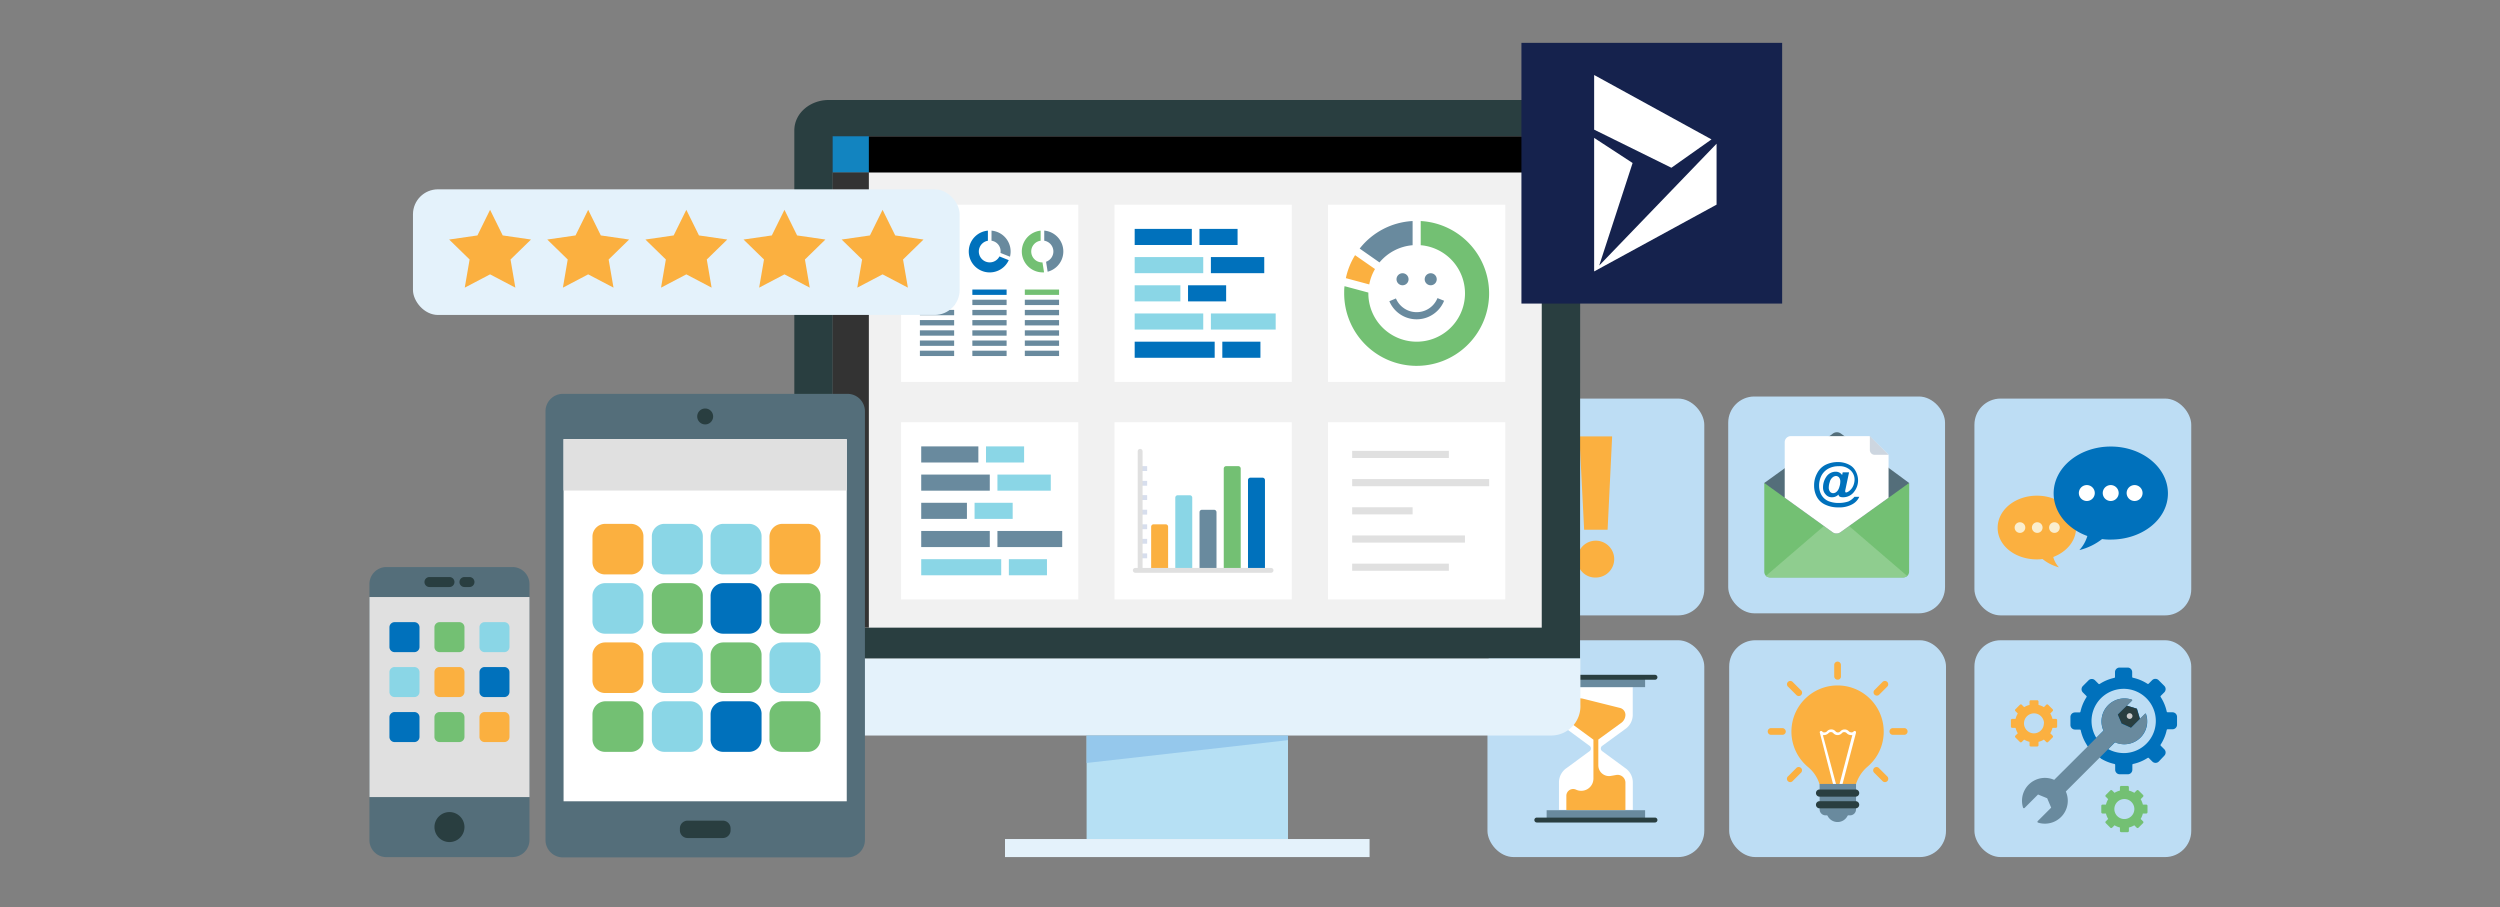 <svg xmlns="http://www.w3.org/2000/svg" viewBox="0 0 700 254"><rect x="0" y="0" width="700" height="254" fill="#808080" stroke="none"/><defs><style>.cls-1{fill:#bdddf4;}.cls-2{fill:#fbb040;}.cls-3{fill:#faeecf;}.cls-4{fill:#0071bc;}.cls-5{fill:#fff;}.cls-6{fill:#698a9e;}.cls-7{fill:#293e40;}.cls-8{fill:#73c073;}.cls-9{fill:#8fcd8f;}.cls-10{fill:#546e7a;}.cls-11{fill:#cdd6e0;}.cls-12{fill:#cacbcb;}.cls-13{fill:#e4f2fb;}.cls-14{fill:#b6e0f4;}.cls-15{fill:#95c8ec;}.cls-16{fill:#f1f1f1;}.cls-17{fill:#1284c0;}.cls-18{fill:#333;}.cls-19{fill:#8ad6e6;}.cls-20,.cls-21{fill:none;stroke-miterlimit:10;stroke-width:2px;}.cls-20{stroke:#698a9e;}.cls-21{stroke:#e0e0e0;}.cls-22{fill:#d7deed;}.cls-23{fill:#e0e0e0;}.cls-24{fill:#15224d;}</style></defs><title>dynamics-365-for-customer-service</title><g id="Layer_3" data-name="Layer 3"><rect class="cls-1" x="416.49" y="179.27" width="60.71" height="60.71" rx="7.33" ry="7.33"/><rect class="cls-1" x="416.49" y="111.6" width="60.71" height="60.71" rx="7.33" ry="7.33"/><rect class="cls-1" x="484.17" y="179.27" width="60.71" height="60.71" rx="7.33" ry="7.33"/><rect class="cls-1" x="483.9" y="111.02" width="60.71" height="60.71" rx="7.33" ry="7.33"/><rect class="cls-1" x="552.84" y="179.27" width="60.71" height="60.71" rx="7.33" ry="7.33"/><rect class="cls-1" x="552.84" y="111.6" width="60.71" height="60.71" rx="7.33" ry="7.33"/><path class="cls-2" d="M581.34,147.79c0-5-4.9-9-11-9s-11,4-11,9,4.9,8.84,11,8.84a11,11,0,0,0,1.56-.11,12.25,12.25,0,0,0,4.61,2.34,6.79,6.79,0,0,1-1.6-2.9c3.79-1.45,6.39-4.53,6.39-8.17Zm0,0"/><path class="cls-3" d="M570.43,146.23a1.49,1.49,0,1,0,1.49,1.49,1.49,1.49,0,0,0-1.49-1.49Zm4.81,0a1.49,1.49,0,1,0,1.49,1.49,1.49,1.49,0,0,0-1.49-1.49Zm-9.65,0a1.49,1.49,0,1,0,1.49,1.49,1.49,1.49,0,0,0-1.49-1.49Zm0,0"/><path class="cls-4" d="M591,151.09a17.21,17.21,0,0,1-2.42-.15,16.86,16.86,0,0,1-6.35,3.08,9.94,9.94,0,0,0,2.23-3.94c-5.57-2-9.44-6.61-9.44-11.93,0-7.25,7.17-13.12,16-13.12s16,5.87,16,13.12-7.17,12.93-16,12.93Zm0,0"/><path class="cls-5" d="M591,135.82a2.23,2.23,0,1,0,2.23,2.23,2.24,2.24,0,0,0-2.23-2.23Zm6.69,0a2.23,2.23,0,1,0,2.23,2.23,2.24,2.24,0,0,0-2.23-2.23Zm-13.38,0a2.23,2.23,0,1,0,2.23,2.23,2.24,2.24,0,0,0-2.23-2.23Zm0,0"/><path class="cls-2" d="M519.67,219.59a10.54,10.54,0,0,1,3.18-4.87,12.79,12.79,0,0,0,4.59-9.83,12.92,12.92,0,1,0-21.25,9.83,10,10,0,0,1,3.28,4.87h10.2Z"/><path class="cls-5" d="M513.31,219.78h.84l-3.74-13.95h.28a1.85,1.85,0,0,0,1.31-.56.9.9,0,0,1,1.31,0,1.6,1.6,0,0,0,2.43,0,.85.85,0,0,1,.66-.28,1,1,0,0,1,.66.28,1.7,1.7,0,0,0,1.31.56h.28L515,219.78h.84l3.84-14.6c0-.19,0-.37-.19-.47a.41.41,0,0,0-.47.09.81.81,0,0,1-.56.28,1.24,1.24,0,0,1-.75-.28,1.6,1.6,0,0,0-2.43,0,.9.9,0,0,1-1.31,0,1.51,1.51,0,0,0-1.22-.56h0a1.51,1.51,0,0,0-1.22.56,1.06,1.06,0,0,1-.75.28.67.67,0,0,1-.56-.28.41.41,0,0,0-.47-.09.34.34,0,0,0-.19.47Z"/><path class="cls-6" d="M511.62,228.2a3.12,3.12,0,0,0,5.8,0Z"/><path class="cls-6" d="M518,228.3h-6.83a1.68,1.68,0,0,1-1.68-1.68V219.5h10.2v7.11A1.68,1.68,0,0,1,518,228.3Z"/><path class="cls-7" d="M519.58,223.06H509.47a1,1,0,0,1-1-1h0a1,1,0,0,1,1-1h10.11a1,1,0,0,1,1,1h0A1,1,0,0,1,519.58,223.06Z"/><path class="cls-7" d="M519.58,226.33H509.47a1,1,0,0,1-1-1h0a1,1,0,0,1,1-1h10.11a1,1,0,0,1,1,1h0A1,1,0,0,1,519.58,226.33Z"/><path class="cls-2" d="M514.52,185.25a.94.94,0,0,0-.94.94v3.18a.94.94,0,0,0,.94.94.88.88,0,0,0,.94-.94v-3.18A.94.94,0,0,0,514.52,185.25Z"/><path class="cls-2" d="M502,191a.93.93,0,1,0-1.31,1.31l2.25,2.25a.93.93,0,1,0,1.31-1.31Z"/><path class="cls-2" d="M499.08,203.87H495.9a.94.94,0,0,0-.94.94h0a.94.94,0,0,0,.94.94h3.18a.94.94,0,0,0,.94-.94h0A1,1,0,0,0,499.08,203.87Z"/><path class="cls-2" d="M502.92,215.1l-2.25,2.25a.93.93,0,1,0,1.31,1.31l2.25-2.25a.93.93,0,1,0-1.31-1.31Z"/><path class="cls-2" d="M526.13,215.1a.93.93,0,1,0-1.31,1.31l2.25,2.25a.93.93,0,1,0,1.31-1.31Z"/><path class="cls-2" d="M533.15,203.87H530a.94.94,0,0,0-.94.94h0a.94.94,0,0,0,.94.94h3.18a.94.94,0,0,0,.94-.94h0A.94.94,0,0,0,533.15,203.87Z"/><path class="cls-2" d="M527.06,191l-2.25,2.25a.93.93,0,0,0,1.31,1.31l2.25-2.25a.93.93,0,1,0-1.31-1.31Z"/><path class="cls-8" d="M534.55,160a1.72,1.72,0,0,1-.51,1.27,1.83,1.83,0,0,1-1.18.42h-37.2a2,2,0,0,1-1.18-.42A1.72,1.72,0,0,1,494,160V135.23h40.58Z"/><path class="cls-9" d="M534,161.26a1.83,1.83,0,0,1-1.18.42h-37.2a2,2,0,0,1-1.18-.42l19.78-17Z"/><path class="cls-10" d="M534.55,135.23l-5.75,4.14L515.36,149a1.9,1.9,0,0,1-2.28,0l-13.36-9.64L494,135.23l5.75-4.14,12.51-9,.93-.68a1.9,1.9,0,0,1,2.28,0l.93.68,6,4.31,3,2.11,3.47,2.54Z"/><path class="cls-5" d="M528.8,127.36v12L515.36,149a1.9,1.9,0,0,1-2.28,0l-13.36-9.64V123.81a1.7,1.7,0,0,1,1.69-1.69h22.06Z"/><path class="cls-11" d="M523.56,126a1.34,1.34,0,0,0,1.35,1.35h3.89l-5.24-5.24V126Z"/><path class="cls-4" d="M519.25,139.11h1.35a4.47,4.47,0,0,1-2,2.11,7.45,7.45,0,0,1-3.8.85,8.34,8.34,0,0,1-3.72-.76,5,5,0,0,1-2.37-2.2,6.58,6.58,0,0,1-.76-3.13,7,7,0,0,1,.85-3.47,5.34,5.34,0,0,1,2.37-2.37,7.73,7.73,0,0,1,3.47-.76,6.63,6.63,0,0,1,3,.68,4.15,4.15,0,0,1,1.94,1.86,5.49,5.49,0,0,1,.68,2.62,5.07,5.07,0,0,1-1,3,3.8,3.8,0,0,1-3.3,1.69,2.12,2.12,0,0,1-.85-.17.86.86,0,0,1-.34-.59,2.43,2.43,0,0,1-1.78.76,2.18,2.18,0,0,1-1.78-.76,2.74,2.74,0,0,1-.76-2,5.17,5.17,0,0,1,.85-2.87,3.14,3.14,0,0,1,2.71-1.52,2.09,2.09,0,0,1,1.78.93l.17-.76h1.78l-1,4.73a2.23,2.23,0,0,0-.08.59.31.31,0,0,0,.08.25c.08.08.08.08.17.08a1.91,1.91,0,0,0,.85-.42,3.53,3.53,0,0,0,1.1-1.35,4.54,4.54,0,0,0,.42-1.78,3.52,3.52,0,0,0-1.18-2.71,4.45,4.45,0,0,0-3.3-1.1,5.81,5.81,0,0,0-3,.76,4.78,4.78,0,0,0-1.86,2,6.13,6.13,0,0,0-.59,2.79,5.16,5.16,0,0,0,.68,2.54,4.19,4.19,0,0,0,1.94,1.69,7.58,7.58,0,0,0,2.87.51,8.65,8.65,0,0,0,2.71-.42A5,5,0,0,0,519.25,139.11Zm-7.19-2.71a1.89,1.89,0,0,0,.34,1.27,1.17,1.17,0,0,0,.85.42,1.59,1.59,0,0,0,.68-.17,2.24,2.24,0,0,0,.51-.42,3.09,3.09,0,0,0,.59-1.18,4.69,4.69,0,0,0,.25-1.44,1.79,1.79,0,0,0-.34-1.18,1.17,1.17,0,0,0-.85-.42,1.56,1.56,0,0,0-1,.42,2.32,2.32,0,0,0-.76,1.27A4.69,4.69,0,0,0,512.06,136.41Z"/><path class="cls-5" d="M455,204.18a4.86,4.86,0,0,0,2.17-4V192.4H436.51v7.73a4.86,4.86,0,0,0,2.17,4l6.42,4.72a.91.91,0,0,1,0,1.46l-6.42,4.72a4.86,4.86,0,0,0-2.17,4v7.73h20.68v-7.73a4.86,4.86,0,0,0-2.17-4l-6.42-4.72a.91.91,0,0,1,0-1.46Zm0,0"/><rect class="cls-6" x="433.06" y="226.86" width="27.57" height="2.76"/><rect class="cls-6" x="433.06" y="189.64" width="27.57" height="2.76"/><path class="cls-7" d="M463.39,228.92H430.31a.69.69,0,0,0,0,1.38h33.08a.69.69,0,0,0,0-1.38Zm0,0"/><path class="cls-7" d="M430.31,190.33h33.08a.69.69,0,0,0,0-1.38H430.31a.69.69,0,0,0,0,1.38Zm0,0"/><path class="cls-2" d="M453.87,202.46a2.8,2.8,0,0,0,1.25-2.33,2,2,0,0,0-1.49-1.9l-10.37-2.59a3.77,3.77,0,0,0-4.68,3.65v.84a2.8,2.8,0,0,0,1.25,2.33l6.33,4.65V218a3.42,3.42,0,0,1-4.86,3.11,1.9,1.9,0,0,0-2.72,1.62v4.08h16.54v-7.76A2.2,2.2,0,0,0,452.5,217l-1.41.25a3,3,0,0,1-3.56-3v-7.18Zm0,0"/><path class="cls-2" d="M576,201.65v1.79a.36.36,0,0,1-.36.36h-.95a5.28,5.28,0,0,1-.62,1.51l.67.67a.36.36,0,0,1,0,.51l-1.27,1.27a.36.36,0,0,1-.51,0l-.67-.67a5.28,5.28,0,0,1-1.51.62v.95a.36.36,0,0,1-.36.36h-1.79a.36.36,0,0,1-.36-.36v-.95a5.28,5.28,0,0,1-1.51-.62l-.67.67a.36.36,0,0,1-.51,0l-1.27-1.27a.36.36,0,0,1,0-.51l.67-.67a5.28,5.28,0,0,1-.62-1.51h-.95a.36.36,0,0,1-.36-.36v-1.79a.36.36,0,0,1,.36-.36h.95a5.28,5.28,0,0,1,.62-1.51l-.67-.67a.36.36,0,0,1,0-.51l1.27-1.27a.36.36,0,0,1,.51,0l.67.67a5.28,5.28,0,0,1,1.51-.62v-.95a.36.36,0,0,1,.36-.36h1.79a.36.36,0,0,1,.36.36v.95a5.28,5.28,0,0,1,1.51.62l.67-.67a.36.36,0,0,1,.51,0l1.27,1.27a.36.36,0,0,1,0,.51l-.67.67a5.28,5.28,0,0,1,.62,1.51h.95A.36.36,0,0,1,576,201.65Zm-3.68.89a2.8,2.8,0,1,0-2.8,2.8A2.8,2.8,0,0,0,572.28,202.55Z"/><path class="cls-8" d="M601.3,225.64v1.79a.36.36,0,0,1-.36.36H600a5.28,5.28,0,0,1-.62,1.51l.67.67a.36.36,0,0,1,0,.51l-1.27,1.27a.36.36,0,0,1-.51,0l-.67-.67a5.28,5.28,0,0,1-1.51.62v.95a.36.36,0,0,1-.36.36h-1.79a.36.36,0,0,1-.36-.36v-.95a5.28,5.28,0,0,1-1.51-.62l-.67.67a.36.36,0,0,1-.51,0l-1.27-1.27a.36.36,0,0,1,0-.51l.67-.67a5.28,5.28,0,0,1-.62-1.51h-.95a.36.36,0,0,1-.36-.36v-1.79a.36.36,0,0,1,.36-.36h.95a5.28,5.28,0,0,1,.62-1.51l-.67-.67a.36.36,0,0,1,0-.51l1.27-1.27a.36.36,0,0,1,.51,0l.67.67a5.28,5.28,0,0,1,1.51-.62v-.95a.36.36,0,0,1,.36-.36h1.79a.36.36,0,0,1,.36.36v.95a5.28,5.28,0,0,1,1.51.62l.67-.67a.36.36,0,0,1,.51,0l1.27,1.27a.36.36,0,0,1,0,.51l-.67.67a5.28,5.28,0,0,1,.62,1.51h.95A.36.36,0,0,1,601.3,225.64Zm-3.68.89a2.8,2.8,0,1,0-2.8,2.8A2.8,2.8,0,0,0,597.62,226.54Z"/><path class="cls-4" d="M608.29,199.44h-1.35a.26.26,0,0,1-.26-.21,12.24,12.24,0,0,0-1.68-4.05.26.26,0,0,1,0-.33l1-1a1.28,1.28,0,0,0,0-1.81l-1.59-1.59a1.28,1.28,0,0,0-1.81,0l-1,1a.26.26,0,0,1-.33,0,12.25,12.25,0,0,0-4.05-1.68.26.26,0,0,1-.21-.26V188.2a1.28,1.28,0,0,0-1.28-1.28h-2.25a1.28,1.28,0,0,0-1.28,1.28v1.35a.26.26,0,0,1-.21.26,12.26,12.26,0,0,0-4.05,1.68.26.26,0,0,1-.33,0l-1-1a1.28,1.28,0,0,0-1.81,0l-1.59,1.59a1.28,1.28,0,0,0,0,1.81l1,1a.26.26,0,0,1,0,.33,12.22,12.22,0,0,0-1.68,4.05.26.26,0,0,1-.26.21H581a1.28,1.28,0,0,0-1.28,1.28V203a1.28,1.28,0,0,0,1.28,1.28h1.35a.26.26,0,0,1,.26.21,12.27,12.27,0,0,0,1.49,3.74l.44.75,3.76,3.44a12.23,12.23,0,0,0,3.74,1.49.26.26,0,0,1,.21.26v1.35a1.28,1.28,0,0,0,1.28,1.28h2.25a1.28,1.28,0,0,0,1.28-1.28v-1.35a.26.26,0,0,1,.21-.26,12.25,12.25,0,0,0,4.05-1.68.26.26,0,0,1,.33,0l1,1a1.28,1.28,0,0,0,1.81,0L606,211.6a1.28,1.28,0,0,0,0-1.81l-1-1a.26.26,0,0,1,0-.33,12.24,12.24,0,0,0,1.68-4.05.26.26,0,0,1,.26-.21h1.35a1.28,1.28,0,0,0,1.28-1.28v-2.25A1.28,1.28,0,0,0,608.29,199.44Zm-13.64,11.42a9,9,0,0,1-4.34-1.11l1.91-1.91a6.41,6.41,0,0,0,8.67-7.93.15.15,0,0,0-.25-.06l-1.42,1.42-.82-2.73a.21.21,0,0,0-.14-.14l-2.73-.82,1.42-1.42a.15.15,0,0,0-.06-.25,6.41,6.41,0,0,0-7.93,8.67l-2,2h0a9,9,0,1,1,7.68,4.29Z"/><path class="cls-6" d="M590.3,209.75l-11.87,11.87a6.41,6.41,0,0,1-7.76,8.72.26.26,0,0,1-.11-.43l3.77-3.77-1.12-2.63-2.56-1.05-3.77,3.77a.26.26,0,0,1-.43-.11,6.41,6.41,0,0,1,8.72-7.76L587,206.57l2-2a6.41,6.41,0,0,1,7.93-8.67.15.15,0,0,1,.06.25l-1.42,1.42L593,200.07l1.06,2.55,2.62,1.13,2.48-2.48,1.42-1.42a.15.15,0,0,1,.25.06,6.41,6.41,0,0,1-8.67,7.93Z"/><path class="cls-7" d="M598.24,198.41l-2.73-.82L593,200.07l1.06,2.48,2.62,1.2,2.48-2.48-.82-2.73A.21.21,0,0,0,598.24,198.41Z"/><path class="cls-12" d="M596.86,199.93a.8.8,0,1,1-1.13,0A.8.8,0,0,1,596.86,199.93Z"/><path class="cls-2" d="M441.66,156.46a5.16,5.16,0,1,1,5.19,5.25A5,5,0,0,1,441.66,156.46Zm1.9-8.14-1.33-26.13h9.17l-1.27,26.13Z"/><path class="cls-7" d="M442.46,36.55A8.19,8.19,0,0,0,434,28H232c-5,0-9.59,3.55-9.59,8.55V184.39h220Z"/><path class="cls-13" d="M222.43,184.39v13c0,5,4.59,8.55,9.59,8.55H434a8.19,8.19,0,0,0,8.51-8.55v-13Z"/><rect class="cls-14" x="304.25" y="205.96" width="56.39" height="29.13"/><polygon class="cls-15" points="360.64 207.24 304.25 213.63 304.25 205.96 360.64 205.96 360.64 207.24"/><rect class="cls-13" x="281.4" y="234.93" width="102.08" height="5.05"/><rect class="cls-16" x="233.2" y="38.15" width="198.49" height="137.59"/><rect x="233.13" y="38.15" width="198.49" height="10.15"/><rect class="cls-17" x="233.13" y="38.15" width="10.15" height="10.15"/><rect class="cls-18" x="233.13" y="48.3" width="10.15" height="127.44"/><rect class="cls-5" x="252.3" y="57.32" width="49.62" height="49.62"/><rect class="cls-5" x="252.3" y="118.22" width="49.62" height="49.62"/><rect class="cls-5" x="312.07" y="57.32" width="49.62" height="49.62"/><rect class="cls-5" x="312.07" y="118.22" width="49.62" height="49.62"/><rect class="cls-5" x="371.85" y="57.32" width="49.62" height="49.62"/><rect class="cls-5" x="371.85" y="118.22" width="49.62" height="49.62"/><rect class="cls-4" x="317.71" y="64.09" width="16" height="4.51"/><rect class="cls-4" x="335.85" y="64.09" width="10.67" height="4.51"/><rect class="cls-19" x="317.71" y="71.98" width="19.2" height="4.51"/><rect class="cls-4" x="339.05" y="71.98" width="14.94" height="4.51"/><rect class="cls-19" x="317.71" y="79.88" width="12.8" height="4.51"/><rect class="cls-4" x="332.65" y="79.88" width="10.67" height="4.51"/><rect class="cls-19" x="317.71" y="87.77" width="19.2" height="4.51"/><rect class="cls-19" x="339.05" y="87.77" width="18.14" height="4.51"/><rect class="cls-4" x="317.71" y="95.67" width="22.4" height="4.51"/><rect class="cls-4" x="342.25" y="95.67" width="10.67" height="4.51"/><rect class="cls-6" x="257.94" y="124.99" width="16" height="4.51"/><rect class="cls-19" x="276.08" y="124.99" width="10.67" height="4.51"/><rect class="cls-6" x="257.94" y="132.88" width="19.2" height="4.51"/><rect class="cls-19" x="279.28" y="132.88" width="14.94" height="4.51"/><rect class="cls-6" x="257.94" y="140.78" width="12.8" height="4.51"/><rect class="cls-19" x="272.88" y="140.78" width="10.67" height="4.51"/><rect class="cls-6" x="257.94" y="148.67" width="19.2" height="4.51"/><rect class="cls-6" x="279.28" y="148.67" width="18.14" height="4.51"/><rect class="cls-19" x="257.94" y="156.57" width="22.4" height="4.51"/><rect class="cls-19" x="282.48" y="156.57" width="10.67" height="4.51"/><path class="cls-6" d="M262.85,67.4a3,3,0,0,1,1.45.67l2.28-1.69a5.84,5.84,0,0,0-3.74-1.8Z"/><path class="cls-2" d="M265,68.85a3.05,3.05,0,1,1-3.13-1.45V64.58a5.86,5.86,0,1,0,5.39,2.6Z"/><path class="cls-6" d="M277.62,67.4a3,3,0,0,1,2.52,3.42l2.65,1.06a5.86,5.86,0,0,0-5.16-7.3Z"/><path class="cls-4" d="M279.84,71.8a3.05,3.05,0,1,1-3.23-4.39V64.58a5.86,5.86,0,1,0,5.84,8.26Z"/><path class="cls-8" d="M291.89,73.47h0a3.05,3.05,0,0,1-.51-6.07V64.58a5.86,5.86,0,0,0,.51,11.69l.45,0Z"/><path class="cls-6" d="M292.39,64.58V67.4a3.05,3.05,0,0,1,.51,5.89l.44,2.79a5.86,5.86,0,0,0-.95-11.51Z"/><rect class="cls-2" x="257.57" y="81.07" width="9.59" height="1.5"/><rect class="cls-6" x="257.57" y="83.92" width="9.59" height="1.5"/><rect class="cls-6" x="257.57" y="86.77" width="9.59" height="1.5"/><rect class="cls-6" x="257.57" y="89.62" width="9.59" height="1.5"/><rect class="cls-4" x="272.26" y="81.07" width="9.59" height="1.5"/><rect class="cls-6" x="272.26" y="83.92" width="9.59" height="1.5"/><rect class="cls-6" x="272.26" y="86.77" width="9.59" height="1.5"/><rect class="cls-6" x="272.26" y="89.62" width="9.59" height="1.5"/><rect class="cls-8" x="286.95" y="81.07" width="9.59" height="1.5"/><rect class="cls-6" x="286.95" y="83.92" width="9.59" height="1.5"/><rect class="cls-6" x="286.95" y="86.77" width="9.59" height="1.5"/><rect class="cls-6" x="286.95" y="89.62" width="9.59" height="1.5"/><rect class="cls-6" x="257.57" y="92.49" width="9.59" height="1.5"/><rect class="cls-6" x="257.57" y="95.34" width="9.59" height="1.5"/><rect class="cls-6" x="257.57" y="98.19" width="9.59" height="1.5"/><rect class="cls-6" x="272.26" y="92.49" width="9.59" height="1.5"/><rect class="cls-6" x="272.26" y="95.34" width="9.59" height="1.5"/><rect class="cls-6" x="272.26" y="98.19" width="9.59" height="1.5"/><rect class="cls-6" x="286.95" y="92.49" width="9.59" height="1.5"/><rect class="cls-6" x="286.95" y="95.34" width="9.59" height="1.5"/><rect class="cls-6" x="286.95" y="98.19" width="9.59" height="1.5"/><path class="cls-6" d="M395.53,68.66a13.5,13.5,0,0,0-9.27,4.82l-5.55-3.88a20.24,20.24,0,0,1,14.82-7.71Z"/><path class="cls-2" d="M379.42,71.45,385,75.33a13.42,13.42,0,0,0-1.61,4.31l-6.55-1.76A20.15,20.15,0,0,1,379.42,71.45Z"/><path class="cls-8" d="M383.14,81.92c0,.07,0,.14,0,.22a13.53,13.53,0,1,0,14.66-13.48V61.89a20.29,20.29,0,1,1-21.43,20.24c0-.68,0-1.35.1-2Z"/><circle class="cls-6" cx="392.71" cy="78.19" r="1.69"/><circle class="cls-6" cx="400.6" cy="78.19" r="1.69"/><path class="cls-20" d="M403.42,83.84a7.29,7.29,0,0,1-13.48.11"/><line class="cls-21" x1="378.61" y1="127.24" x2="405.68" y2="127.24"/><line class="cls-21" x1="378.61" y1="135.14" x2="416.96" y2="135.14"/><line class="cls-21" x1="378.61" y1="143.03" x2="395.53" y2="143.03"/><line class="cls-21" x1="378.61" y1="150.93" x2="410.19" y2="150.93"/><line class="cls-21" x1="378.61" y1="158.82" x2="405.68" y2="158.82"/><path class="cls-22" d="M321.2,156.31h-1.36a.68.68,0,0,1-.68-.68h0a.68.68,0,0,1,.68-.68h1.36Z"/><path class="cls-22" d="M321.2,152.24h-1.36a.68.68,0,0,1-.68-.68h0a.68.68,0,0,1,.68-.68h1.36Z"/><path class="cls-22" d="M321.2,148.17h-1.36a.68.68,0,0,1-.68-.68h0a.68.68,0,0,1,.68-.68h1.36Z"/><path class="cls-22" d="M321.2,144.09h-1.36a.68.68,0,0,1-.68-.68h0a.68.68,0,0,1,.68-.68h1.36Z"/><path class="cls-22" d="M321.2,140h-1.36a.68.68,0,0,1-.68-.68h0a.68.68,0,0,1,.68-.68h1.36Z"/><path class="cls-22" d="M321.2,136h-1.36a.68.68,0,0,1-.68-.68h0a.68.68,0,0,1,.68-.68h1.36Z"/><path class="cls-22" d="M321.2,131.88h-1.36a.68.68,0,0,1-.68-.68h0a.68.68,0,0,1,.68-.68h1.36Z"/><path class="cls-6" d="M339.94,159.7h-3.39a.68.68,0,0,1-.68-.68v-15.6a.68.68,0,0,1,.68-.68h3.39a.68.68,0,0,1,.68.68V159A.68.68,0,0,1,339.94,159.7Z"/><path class="cls-8" d="M346.72,159.7h-3.39a.68.68,0,0,1-.68-.68V131.2a.68.68,0,0,1,.68-.68h3.39a.68.68,0,0,1,.68.68V159A.68.68,0,0,1,346.72,159.7Z"/><path class="cls-2" d="M326.37,159.7H323a.68.68,0,0,1-.68-.68V147.49a.68.68,0,0,1,.68-.68h3.39a.68.68,0,0,1,.68.68V159A.68.68,0,0,1,326.37,159.7Z"/><path class="cls-4" d="M353.51,159.7h-3.39a.68.68,0,0,1-.68-.68V134.43a.68.68,0,0,1,.68-.68h3.39a.68.68,0,0,1,.68.68V159A.68.68,0,0,1,353.51,159.7Z"/><path class="cls-19" d="M333.15,159.7h-3.39a.68.68,0,0,1-.68-.68V139.35a.68.68,0,0,1,.68-.68h3.39a.68.68,0,0,1,.68.68V159A.68.68,0,0,1,333.15,159.7Z"/><path class="cls-23" d="M319.24,159.7h0a.68.68,0,0,1-.68-.68V126.37a.68.68,0,0,1,.68-.68h0a.68.68,0,0,1,.68.68V159A.68.68,0,0,1,319.24,159.7Z"/><path class="cls-23" d="M317.21,159.7h0a.68.68,0,0,1,.68-.68h38a.68.68,0,0,1,.68.68h0a.68.68,0,0,1-.68.68h-38A.68.68,0,0,1,317.21,159.7Z"/><path class="cls-10" d="M152.74,115.15a4.88,4.88,0,0,1,4.86-4.87h79.72a4.88,4.88,0,0,1,4.86,4.87V235.21a4.87,4.87,0,0,1-4.86,4.86H157.6a4.87,4.87,0,0,1-4.86-4.86Z"/><path class="cls-7" d="M192.52,229.78h9.87a2.17,2.17,0,0,1,2.17,2.17v.54a2.16,2.16,0,0,1-2.16,2.16h-9.87a2.16,2.16,0,0,1-2.16-2.16v-.54A2.16,2.16,0,0,1,192.52,229.78Z"/><path class="cls-7" d="M197.45,118.84a2.23,2.23,0,0,1,0-4.46,2.23,2.23,0,1,1,0,4.46Z"/><rect class="cls-5" x="157.8" y="122.96" width="79.29" height="101.4"/><rect class="cls-23" x="157.8" y="122.96" width="79.29" height="14.39"/><path class="cls-2" d="M218.93,146.68h7.31a3.51,3.51,0,0,1,3.48,3.66v6.84a3.51,3.51,0,0,1-3.48,3.66h-7.31a3.51,3.51,0,0,1-3.48-3.66v-6.84A3.66,3.66,0,0,1,218.93,146.68Z"/><path class="cls-19" d="M202.45,146.68h7.31a3.51,3.51,0,0,1,3.48,3.66v6.84a3.51,3.51,0,0,1-3.48,3.66h-7.31a3.51,3.51,0,0,1-3.48-3.66v-6.84A3.58,3.58,0,0,1,202.45,146.68Z"/><path class="cls-19" d="M186,146.68h7.31a3.51,3.51,0,0,1,3.48,3.66v6.84a3.51,3.51,0,0,1-3.48,3.66H186a3.51,3.51,0,0,1-3.48-3.66v-6.84A3.51,3.51,0,0,1,186,146.68Z"/><path class="cls-2" d="M169.37,146.68h7.31a3.51,3.51,0,0,1,3.48,3.66v6.84a3.51,3.51,0,0,1-3.48,3.66h-7.31a3.51,3.51,0,0,1-3.48-3.66v-6.84A3.58,3.58,0,0,1,169.37,146.68Z"/><path class="cls-8" d="M218.93,163.28h7.31a3.51,3.51,0,0,1,3.48,3.66v6.84a3.51,3.51,0,0,1-3.48,3.66h-7.31a3.51,3.51,0,0,1-3.48-3.66v-6.84A3.66,3.66,0,0,1,218.93,163.28Z"/><path class="cls-4" d="M202.45,163.28h7.31a3.51,3.51,0,0,1,3.48,3.66v6.84a3.51,3.51,0,0,1-3.48,3.66h-7.31a3.51,3.51,0,0,1-3.48-3.66v-6.84A3.58,3.58,0,0,1,202.45,163.28Z"/><path class="cls-8" d="M186,163.28h7.31a3.51,3.51,0,0,1,3.48,3.66v6.84a3.51,3.51,0,0,1-3.48,3.66H186a3.51,3.51,0,0,1-3.48-3.66v-6.84A3.51,3.51,0,0,1,186,163.28Z"/><path class="cls-19" d="M169.37,163.28h7.31a3.51,3.51,0,0,1,3.48,3.66v6.84a3.51,3.51,0,0,1-3.48,3.66h-7.31a3.51,3.51,0,0,1-3.48-3.66v-6.84A3.58,3.58,0,0,1,169.37,163.28Z"/><path class="cls-19" d="M218.93,179.88h7.31a3.51,3.51,0,0,1,3.48,3.66v6.84a3.51,3.51,0,0,1-3.48,3.66h-7.31a3.51,3.51,0,0,1-3.48-3.66v-6.84A3.66,3.66,0,0,1,218.93,179.88Z"/><path class="cls-8" d="M202.45,179.88h7.31a3.51,3.51,0,0,1,3.48,3.66v6.84a3.51,3.51,0,0,1-3.48,3.66h-7.31a3.51,3.51,0,0,1-3.48-3.66v-6.84A3.58,3.58,0,0,1,202.45,179.88Z"/><path class="cls-19" d="M186,179.88h7.31a3.51,3.51,0,0,1,3.48,3.66v6.84a3.51,3.51,0,0,1-3.48,3.66H186a3.51,3.51,0,0,1-3.48-3.66v-6.84A3.51,3.51,0,0,1,186,179.88Z"/><path class="cls-2" d="M169.37,179.88h7.31a3.51,3.51,0,0,1,3.48,3.66v6.84a3.51,3.51,0,0,1-3.48,3.66h-7.31a3.51,3.51,0,0,1-3.48-3.66v-6.84A3.58,3.58,0,0,1,169.37,179.88Z"/><path class="cls-8" d="M218.93,196.36h7.31a3.51,3.51,0,0,1,3.48,3.66v6.84a3.51,3.51,0,0,1-3.48,3.66h-7.31a3.51,3.51,0,0,1-3.48-3.66V200A3.75,3.75,0,0,1,218.93,196.36Z"/><path class="cls-4" d="M202.45,196.36h7.31a3.51,3.51,0,0,1,3.48,3.66v6.84a3.51,3.51,0,0,1-3.48,3.66h-7.31a3.51,3.51,0,0,1-3.48-3.66V200A3.67,3.67,0,0,1,202.45,196.36Z"/><path class="cls-19" d="M186,196.36h7.31a3.51,3.51,0,0,1,3.48,3.66v6.84a3.51,3.51,0,0,1-3.48,3.66H186a3.51,3.51,0,0,1-3.48-3.66V200A3.59,3.59,0,0,1,186,196.36Z"/><path class="cls-8" d="M169.37,196.36h7.31a3.51,3.51,0,0,1,3.48,3.66v6.84a3.51,3.51,0,0,1-3.48,3.66h-7.31a3.51,3.51,0,0,1-3.48-3.66V200A3.67,3.67,0,0,1,169.37,196.36Z"/><path class="cls-10" d="M143.49,240H108.21a4.76,4.76,0,0,1-4.77-4.76V163.54a4.77,4.77,0,0,1,4.77-4.77h35.27a4.77,4.77,0,0,1,4.77,4.77v71.68a4.77,4.77,0,0,1-4.77,4.76Zm0,0"/><rect class="cls-23" x="103.45" y="167.17" width="44.81" height="56.01"/><path class="cls-7" d="M130.05,231.59a4.2,4.2,0,1,1-4.2-4.21,4.2,4.2,0,0,1,4.2,4.21Zm0,0"/><path class="cls-7" d="M125.85,164.37h-5.6a1.4,1.4,0,1,1,0-2.8h5.6a1.4,1.4,0,1,1,0,2.8Zm0,0"/><path class="cls-7" d="M131.45,164.37h-1.4a1.4,1.4,0,1,1,0-2.8h1.4a1.4,1.4,0,1,1,0,2.8Zm0,0"/><path class="cls-8" d="M128.6,182.6h-5.5a1.46,1.46,0,0,1-1.46-1.45v-5.5a1.46,1.46,0,0,1,1.46-1.45h5.5a1.45,1.45,0,0,1,1.45,1.45v5.5a1.45,1.45,0,0,1-1.45,1.45Zm0,0"/><path class="cls-4" d="M116,182.6H110.5a1.45,1.45,0,0,1-1.46-1.45v-5.5a1.45,1.45,0,0,1,1.46-1.45H116a1.45,1.45,0,0,1,1.46,1.45v5.5A1.45,1.45,0,0,1,116,182.6Zm0,0"/><path class="cls-19" d="M141.2,182.6h-5.5a1.45,1.45,0,0,1-1.45-1.45v-5.5a1.45,1.45,0,0,1,1.45-1.45h5.5a1.45,1.45,0,0,1,1.45,1.45v5.5a1.45,1.45,0,0,1-1.45,1.45Zm0,0"/><path class="cls-2" d="M128.6,195.18h-5.5a1.46,1.46,0,0,1-1.46-1.46v-5.49a1.46,1.46,0,0,1,1.46-1.46h5.5a1.45,1.45,0,0,1,1.45,1.46v5.49a1.45,1.45,0,0,1-1.45,1.46Zm0,0"/><path class="cls-19" d="M116,195.18H110.5a1.45,1.45,0,0,1-1.46-1.46v-5.49a1.45,1.45,0,0,1,1.46-1.46H116a1.45,1.45,0,0,1,1.46,1.46v5.49a1.45,1.45,0,0,1-1.46,1.46Zm0,0"/><path class="cls-4" d="M141.2,195.18h-5.5a1.45,1.45,0,0,1-1.45-1.46v-5.49a1.45,1.45,0,0,1,1.45-1.46h5.5a1.45,1.45,0,0,1,1.45,1.46v5.49a1.45,1.45,0,0,1-1.45,1.46Zm0,0"/><path class="cls-8" d="M128.6,207.78h-5.5a1.46,1.46,0,0,1-1.46-1.46v-5.49a1.46,1.46,0,0,1,1.46-1.46h5.5a1.45,1.45,0,0,1,1.45,1.46v5.49a1.45,1.45,0,0,1-1.45,1.46Zm0,0"/><path class="cls-4" d="M116,207.78H110.5a1.45,1.45,0,0,1-1.46-1.46v-5.49a1.45,1.45,0,0,1,1.46-1.46H116a1.45,1.45,0,0,1,1.46,1.46v5.49a1.45,1.45,0,0,1-1.46,1.46Zm0,0"/><path class="cls-2" d="M141.2,207.78h-5.5a1.45,1.45,0,0,1-1.45-1.46v-5.49a1.45,1.45,0,0,1,1.45-1.46h5.5a1.45,1.45,0,0,1,1.45,1.46v5.49a1.45,1.45,0,0,1-1.45,1.46Zm0,0"/><rect class="cls-13" x="115.63" y="53.01" width="153.07" height="35.18" rx="7" ry="7"/><polygon class="cls-2" points="137.22 58.75 140.76 65.92 148.68 67.07 142.95 72.66 144.3 80.54 137.22 76.82 130.13 80.54 131.49 72.66 125.76 67.07 133.68 65.92 137.22 58.75"/><polygon class="cls-2" points="164.69 58.75 168.23 65.92 176.15 67.07 170.42 72.66 171.78 80.54 164.69 76.82 157.61 80.54 158.96 72.66 153.23 67.07 161.15 65.92 164.69 58.75"/><polygon class="cls-2" points="192.17 58.75 195.71 65.92 203.63 67.07 197.9 72.66 199.25 80.54 192.17 76.82 185.09 80.54 186.44 72.66 180.71 67.07 188.63 65.92 192.17 58.75"/><polygon class="cls-2" points="219.65 58.75 223.19 65.92 231.11 67.07 225.38 72.66 226.73 80.54 219.65 76.82 212.56 80.54 213.92 72.66 208.19 67.07 216.11 65.92 219.65 58.75"/><polygon class="cls-2" points="247.12 58.75 250.66 65.92 258.58 67.07 252.85 72.66 254.21 80.54 247.12 76.82 240.04 80.54 241.39 72.66 235.66 67.07 243.58 65.92 247.12 58.75"/><rect class="cls-24" x="426" y="12" width="73" height="73"/><polygon class="cls-5" points="446.36 38.61 446.36 76 480.64 57.3 480.64 40.24 447.78 74.35 457.13 45.64 446.36 38.61"/><polygon class="cls-5" points="446.36 21 446.36 36.3 467.99 46.97 479.22 39.03 446.36 21"/></g></svg>